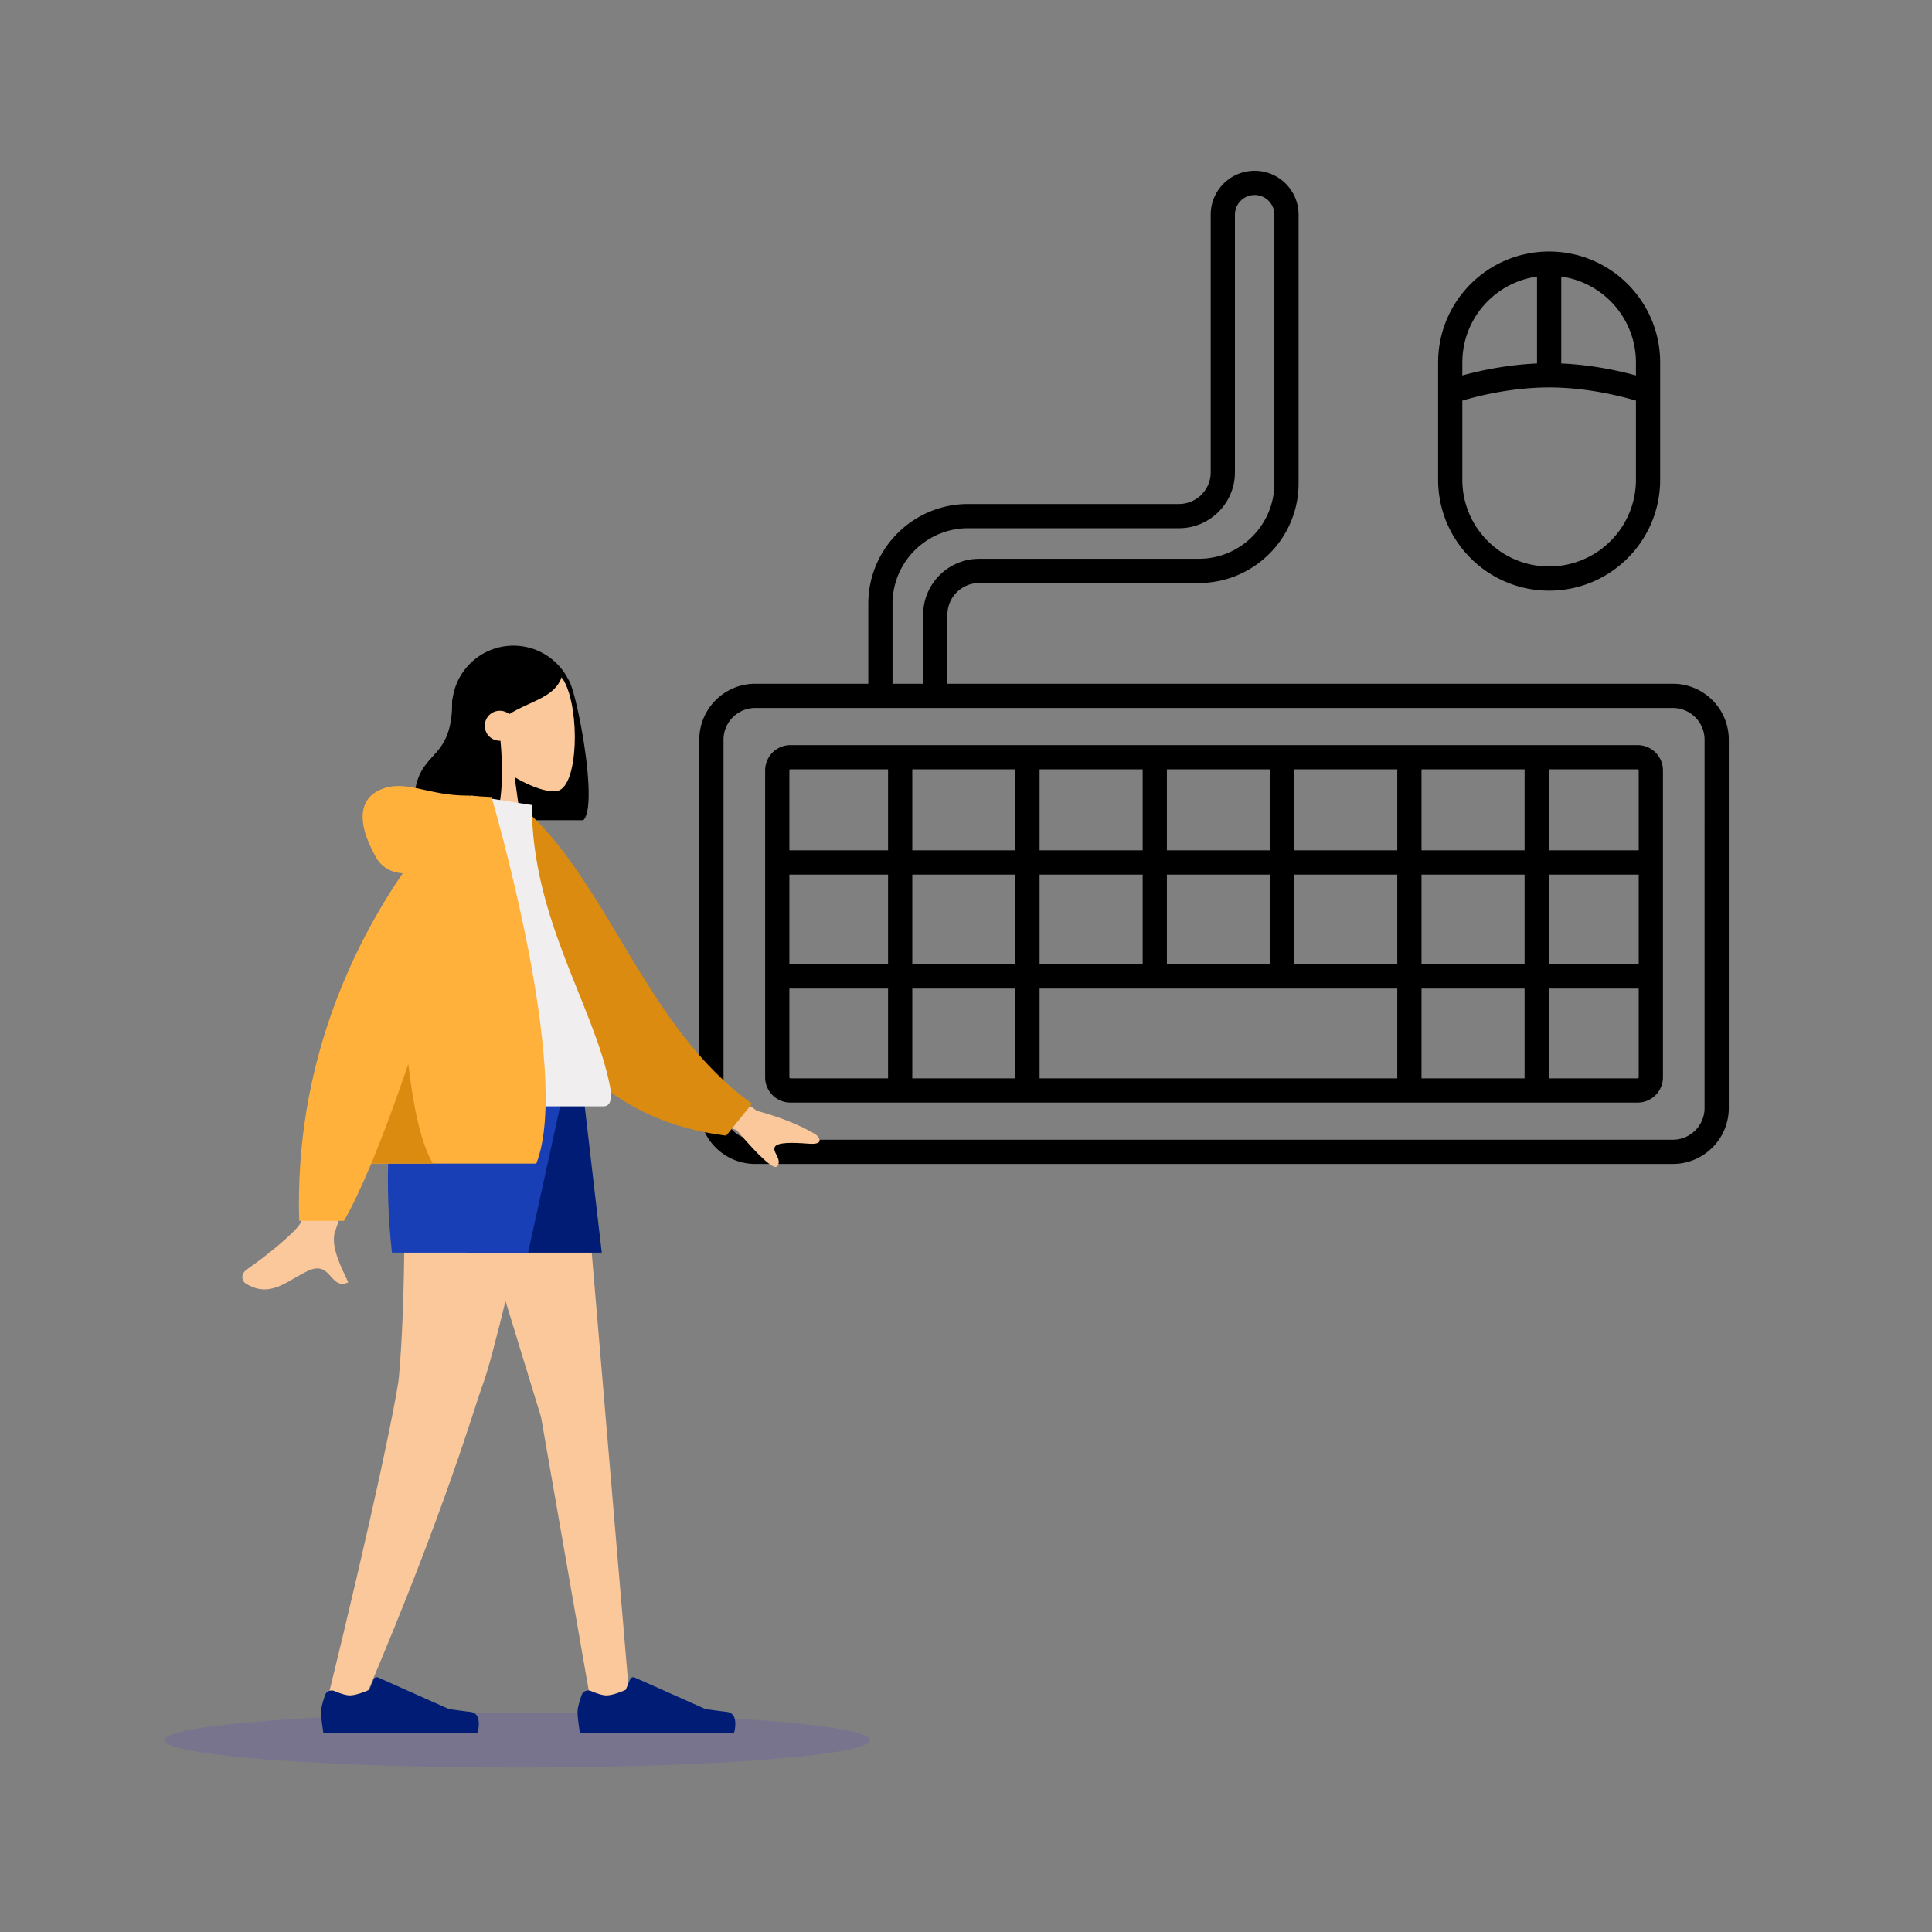 <svg xmlns="http://www.w3.org/2000/svg" width="564" height="564" fill="none"><rect width="100%" height="100%" fill="#808080" stroke="none"/><path fill="#5232DB" d="M151 516c-56.885 0-103-3.582-103-8s46.115-8 103-8 103 3.582 103 8-46.115 8-103 8" opacity=".15"/><path fill="#000" fill-rule="evenodd" d="M353.438 62.672c0-7.081 5.747-12.815 12.826-12.815s12.827 5.733 12.827 12.815v78.394c0 16.094-13.062 29.133-29.166 29.133H285.85c-5.129 0-9.279 4.152-9.279 9.264v20.142h211.757c9.026 0 16.35 7.309 16.35 16.335v107.511c0 9.026-7.324 16.335-16.35 16.335H220.493c-9.026 0-16.35-7.309-16.35-16.335V215.94c0-9.026 7.324-16.335 16.35-16.335h32.987v-23.342c0-16.094 13.063-29.134 29.166-29.134h61.512c5.129 0 9.28-4.151 9.28-9.263zm-92.886 136.933h8.947v-20.142c0-9.026 7.325-16.335 16.351-16.335h64.075c12.207 0 22.095-9.882 22.095-22.062V62.672a5.75 5.75 0 0 0-5.756-5.743 5.75 5.75 0 0 0-5.755 5.743v75.194c0 9.026-7.324 16.335-16.351 16.335h-61.512c-12.206 0-22.094 9.882-22.094 22.062zm-40.059 7.072c-5.129 0-9.279 4.151-9.279 9.263v107.511c0 5.112 4.15 9.263 9.279 9.263h267.835c5.129 0 9.279-4.151 9.279-9.263V215.94c0-5.112-4.15-9.263-9.279-9.263zm199.328-100.851c0-17.894 14.513-32.397 32.411-32.397s32.411 14.503 32.411 32.397v34.206c0 17.894-14.513 32.397-32.411 32.397s-32.411-14.503-32.411-32.397zm28.875-25.081c-12.322 1.719-21.803 12.294-21.803 25.081v3.775a102 102 0 0 1 4.301-1.076c4.643-1.058 10.775-2.125 17.502-2.416zm7.072 0v25.364c6.726.291 12.859 1.358 17.502 2.416 1.62.369 3.067.738 4.301 1.076v-3.775c0-12.787-9.481-23.362-21.803-25.081m21.803 36.21a93 93 0 0 0-5.872-1.536c-5.116-1.165-12.059-2.316-19.467-2.316s-14.352 1.151-19.468 2.316a93 93 0 0 0-5.871 1.536v23.077c0 13.985 11.343 25.325 25.339 25.325s25.339-11.34 25.339-25.325zM223.365 224.899c0-4.077 3.309-7.375 7.38-7.375h247.331c4.071 0 7.38 3.298 7.38 7.375v89.593c0 4.077-3.309 7.375-7.38 7.375H230.745c-4.071 0-7.38-3.298-7.38-7.375zm7.38-.304a.306.306 0 0 0-.308.304v23.342h28.81v-23.646zm35.574 0v23.646h30.092v-23.646zm37.163 0v23.646h30.092v-23.646zm37.164 0v23.646h30.092v-23.646zm37.163 0v23.646h30.093v-23.646zm37.164 0v23.646h30.092v-23.646zm37.164 0v23.646h26.247v-23.342a.306.306 0 0 0-.308-.304zm26.247 30.718h-26.247v26.205h26.247zm0 33.277h-26.247v26.206h25.939c.174 0 .308-.14.308-.304zm-33.319 26.206V288.59h-30.092v26.206zm-37.163 0V288.59h-104.42v26.206zm-111.491 0V288.59h-30.092v26.206zm-37.164 0V288.59h-28.81v25.902c0 .164.134.304.308.304zm-28.81-33.278h28.81v-26.205h-28.81zm35.882-26.205v26.205h30.092v-26.205zm37.163 0v26.205h30.092v-26.205zm37.164 0v26.205h30.092v-26.205zm37.163 0v26.205h30.093v-26.205zm37.164 0v26.205h30.092v-26.205zm-265.091-66.826c-9.9 0-17.925 8.025-17.925 17.925v15.079c0 8.98 6.603 16.417 15.218 17.722l.012.221h23.103c3.929-3.834-.511-29.842-3.28-38.461-.401-1.251-.79-2.141-1.172-2.738-2.972-5.788-9.002-9.748-15.956-9.748" clip-rule="evenodd"/><path fill="#FAC89A" fill-rule="evenodd" d="M150.229 226.878c5.158 3.106 10.227 4.607 12.607 3.995 5.966-1.537 6.515-23.339 1.898-31.935-4.616-8.595-28.349-12.341-29.545 4.689-.416 5.91 2.069 11.185 5.74 15.489l-6.582 30.645h19.12z" clip-rule="evenodd"/><path fill="#000" fill-rule="evenodd" d="M132.659 203.726a45 45 0 0 1 1.625-1.553l-.025-.619s6-12.271 15.226-12.271c9.217 0 12.132 4.28 14.61 7.918l.006.01c-1.296 4.442-5.202 6.239-9.619 8.272-1.902.875-3.898 1.794-5.822 2.985a4.37 4.37 0 0 0-2.761-.978 4.38 4.38 0 0 0-4.382 4.377 4.38 4.38 0 0 0 4.581 4.372c.881 9.453.528 20.247-2.098 22.809h-23.103c-.663-11.51 2.318-14.793 5.364-18.149 2.866-3.157 5.789-6.377 5.789-16.574q.309-.302.609-.599" clip-rule="evenodd"/><path fill="#FAC89A" fill-rule="evenodd" d="m127.974 315.811 29.979 97.899 14.523 83.258h11.386l-15.345-181.157z" clip-rule="evenodd"/><path fill="#FAC89A" fill-rule="evenodd" d="M117.249 315.811c2.036 53.752-.36 81.478-.816 86.362-.456 4.883-6.696 36.549-21.47 96.434l12.133-4.163c23.349-54.923 31.305-83.468 33.983-90.68q4.017-10.818 21.337-87.953z" clip-rule="evenodd"/><path fill="#001C74" fill-rule="evenodd" d="M97.667 493.67c-1.077-.457-2.351.017-2.74 1.121-.556 1.574-1.21 3.69-1.21 4.928 0 2.152.718 6.282.718 6.282h44.933s1.752-5.784-2.022-6.245-6.27-.833-6.27-.833l-20.694-9.215a1 1 0 0 0-1.331.532l-1.263 3.059s-3.493 1.628-5.677 1.628c-1.209 0-3.045-.664-4.444-1.257m74.887 0c-1.078-.457-2.351.017-2.741 1.121-.556 1.574-1.209 3.69-1.209 4.928 0 2.152.718 6.282.718 6.282h44.933s1.751-5.784-2.022-6.245c-3.774-.461-6.27-.833-6.27-.833l-20.694-9.215a1 1 0 0 0-1.331.532l-1.263 3.059s-3.493 1.628-5.677 1.628c-1.209 0-3.045-.664-4.444-1.257M123.99 315.811l12.747 49.879h38.933l-5.805-49.879z" clip-rule="evenodd"/><path fill="#193FB6" fill-rule="evenodd" d="M116.82 315.811c-6.291 18.836-2.39 49.879-2.39 49.879h39.73l10.925-49.879z" clip-rule="evenodd"/><path fill="#FAC89A" fill-rule="evenodd" d="m220.928 324.274-25.412-18.64-5.618 13.871 25.165 10.424q10.676 12.526 11.939 10.443c.71-1.17.155-2.266-.356-3.275-.399-.787-.77-1.521-.497-2.196.625-1.544 5.406-1.381 9.936-1.033s3.21-1.666 2.118-2.66q-6.936-4.147-17.275-6.934M87.661 357.118c2.334-4.731 10.284-50.841 10.284-50.841l16.649.066s-15.42 49.72-16.648 52.762c-1.597 3.952 1.115 9.694 2.954 13.588.284.602.548 1.16.771 1.661-2.551 1.14-3.777-.238-5.069-1.692-1.46-1.641-3.004-3.378-6.64-1.688-1.404.652-2.733 1.424-4.031 2.178-4.485 2.604-8.606 4.996-14.21 1.542-.89-.548-1.863-2.61.49-4.222 5.861-4.014 14.308-11.041 15.45-13.354" clip-rule="evenodd"/><path fill="#DC8B11" fill-rule="evenodd" d="m145.257 236.498 6.889-1.181c25.56 22.055 36.058 64.426 67.388 86.872l-7.541 9.336c-54.352-6.722-67.823-58.404-66.736-95.027" clip-rule="evenodd"/><path fill="#F0EEEE" fill-rule="evenodd" d="M115.227 322.973h60.954c2.785 0 2.26-4.018 1.858-6.045-4.647-23.396-22.787-48.616-22.787-81.92l-17.582-2.754c-14.543 23.363-19.572 52.127-22.443 90.719" clip-rule="evenodd"/><path fill="#FFB13C" fill-rule="evenodd" d="M108.372 339.684c-2.739 6.572-5.426 12.307-7.957 16.711H87.343c-1.407-45.424 15.81-80.376 30.218-101.451-3.199-.228-6.086-1.565-7.912-4.855-6.426-11.583-4.105-17.96 2.762-20.056 3.777-1.153 7.329-.366 11.58.576 3.479.77 7.427 1.645 12.35 1.645h.005q.715 0 1.305.093l5.834.333s23.688 80.191 13.066 107.004z" clip-rule="evenodd"/><path fill="#DC8B11" fill-rule="evenodd" d="M108.372 339.684c3.594-8.623 7.28-18.688 10.827-29.082 1.32 11.447 3.519 22.944 7.18 29.082z" clip-rule="evenodd"/></svg>